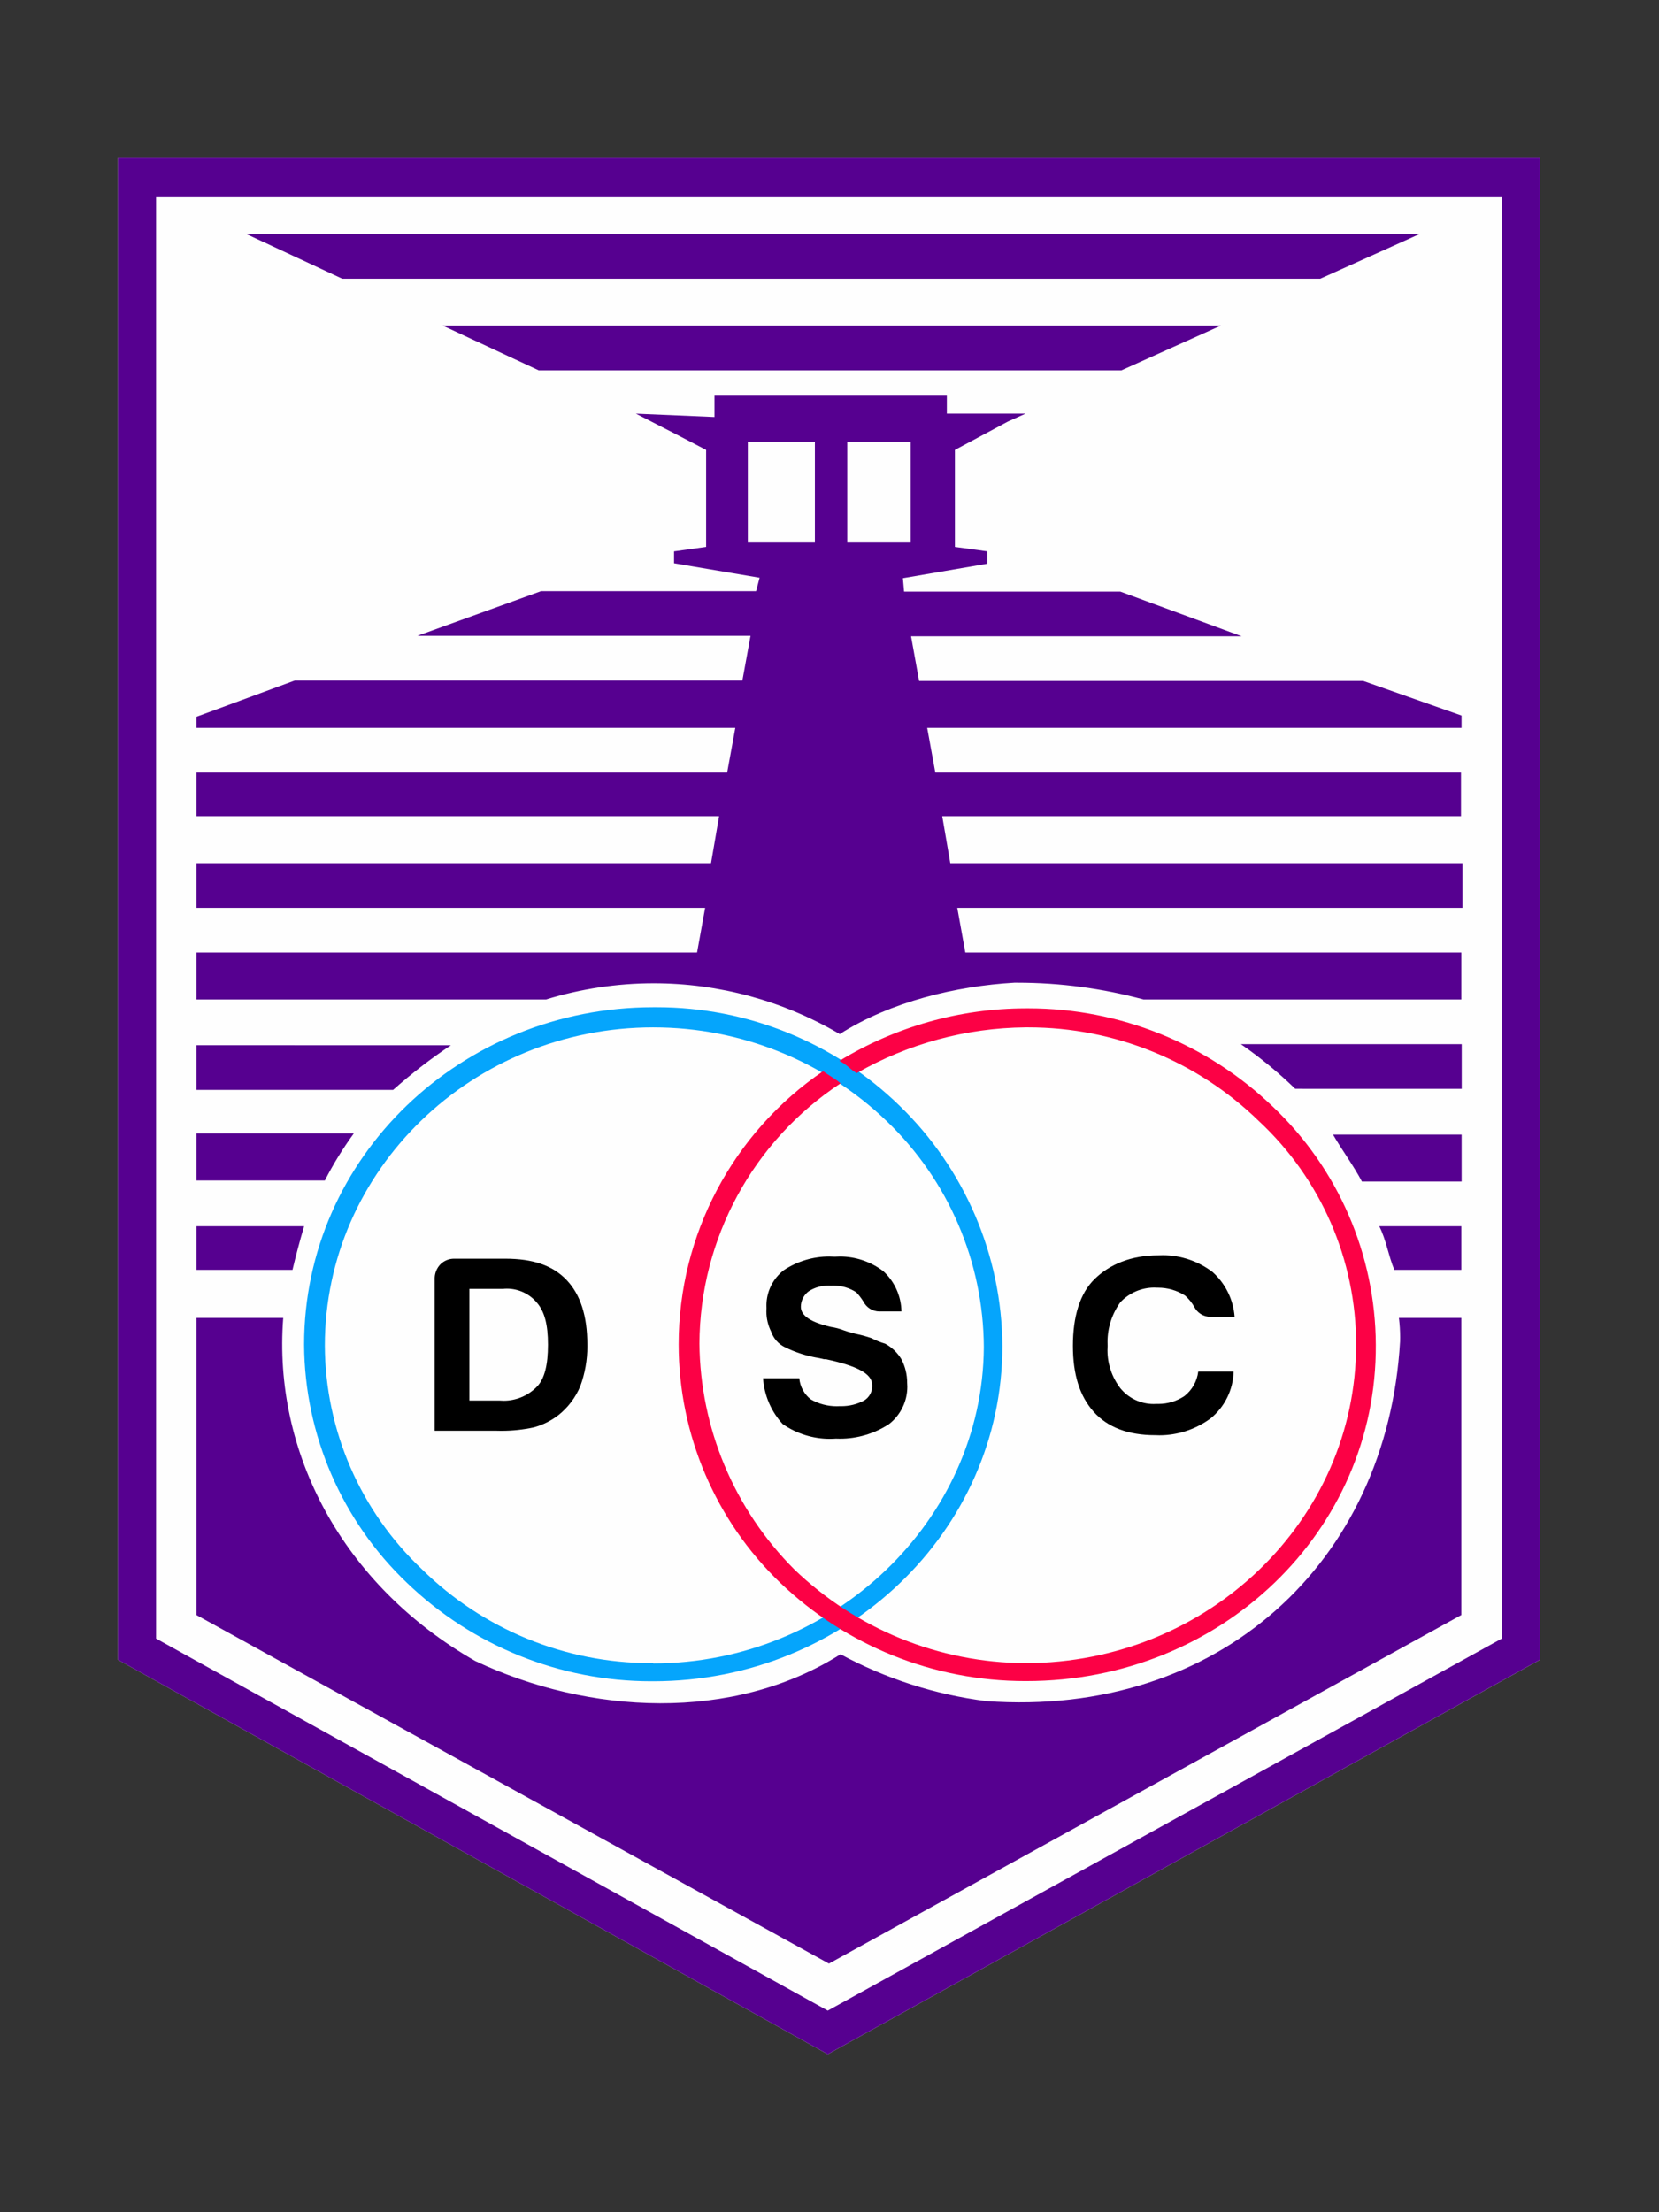 <?xml version="1.0" encoding="UTF-8"?> <svg xmlns="http://www.w3.org/2000/svg" xmlns:xlink="http://www.w3.org/1999/xlink" xmlns:xodm="http://www.corel.com/coreldraw/odm/2003" xml:space="preserve" width="210mm" height="280mm" version="1.1" style="shape-rendering:geometricPrecision; text-rendering:geometricPrecision; image-rendering:optimizeQuality; fill-rule:evenodd; clip-rule:evenodd" viewBox="0 0 21000 28000" data-name="Capa 1"><rect x="0" y="0" width="21000" height="28000" fill="#333333" stroke="none"/> <defs> <style type="text/css"> .fil0 {fill:#FEFEFE} .fil4 {fill:#560090} .fil3 {fill:black;fill-rule:nonzero} .fil1 {fill:#05A5FC;fill-rule:nonzero} .fil2 {fill:#FC0145;fill-rule:nonzero} </style> </defs> <g id="Capa_x0020_1">  <g id="_2856187061232"> <polygon class="fil0" points="19492.87,2000.56 19492.87,21007.8 10477.95,26000.5 1492.87,21007.8 1492.87,2000.56 "></polygon> <path class="fil1" d="M11385.43 13993.64c-821.67,-798.21 -1922.79,-1245.03 -3068.61,-1245.03 -15.61,0 -32.78,0 -48.39,0 -2427.58,0.3 -4419.13,1894.38 -4419.13,4271.4 6.63,1139.97 477.56,2228.99 1303.17,3015.11 830.12,797.86 1937.96,1244.59 3089.86,1244.59 8.71,0 18.51,0 27.18,0 2429.84,0 4419.14,-1895.21 4419.14,-4244.74 -7.72,-1146.95 -478.22,-2243.3 -1302.31,-3040.25l-0.91 -1.08zm-3117.04 7056.57c-8.85,0.04 -19.47,0.04 -28.53,0.04 -1084.04,0 -2126.23,-427.05 -2898.17,-1187.4 -779.04,-734.69 -1224.43,-1757.85 -1229.68,-2829.27 0,-2233.63 1873.4,-4030.19 4156.42,-4030.19 1.65,0.17 4.25,0.17 5.81,0.17 1099.91,0 2157.67,425.4 2950.67,1187.23 779.7,747.44 1223.7,1780.53 1228.56,2861.35 -13.79,2191.18 -1902.11,4001.54 -4185.08,4001.54l0 -3.47z"></path> <path class="fil2" d="M12994.98 21277.37c-6.07,0 -12.61,0 -18.64,0 -1154.1,0 -2263.9,-445.13 -3098.22,-1242.25 -822.15,-788.72 -1287.48,-1879.78 -1287.48,-3019.36 0,-1384.25 684.99,-2679.15 1828.65,-3458.06 73.41,56.19 161.77,98.64 220.27,154.88 -1108.71,729.61 -1779.79,1966.19 -1786.08,3293.82 10.8,1072.41 441.93,2097.87 1199.98,2856.45 786.16,757.23 1835.55,1183.2 2927.48,1187.36 2311.68,0 4185.07,-1810.31 4185.07,-4030.2 0.27,-0.3 0.27,-1.73 0.27,-2.21 0,-1071.76 -445.79,-2096.79 -1229.77,-2827.01 -779.65,-760.57 -1827.61,-1187.4 -2917.37,-1187.4 -12.23,0 -25.5,0 -37.73,0 -750.16,6.41 -1487.19,206.82 -2137.63,579.37 -73.41,-42.45 -131.94,-114.73 -219.14,-154.88 709.36,-433.12 1525.31,-664.1 2356.77,-665.23 12.27,-0.13 25.37,-0.13 37.9,-0.13 1152.59,0 2261.6,446.35 3092.72,1244.69 827.17,783.38 1298.62,1873.05 1303.22,3012.72 13.78,2362.15 -1961.77,4257.35 -4420.27,4257.35l0 0.09z"></path> <path class="fil3" d="M5502.43 18108.73l0 -1937.66c3.03,-63.65 29.18,-124.14 73.49,-169.84 45.7,-44.83 107.19,-70.02 171.23,-70.02 1.43,0 2.91,0.04 4.29,0.04l643.55 0.04c351.04,0 600.01,84.9 775.53,268.44 175.52,183.55 263.84,452.03 263.84,820.28 0.09,7.33 0.26,15.35 0.26,22.81 0,170.53 -30.09,340.2 -88.45,500.24 -59.66,144.3 -155.44,271.26 -277.68,368.3 -92.14,71.28 -197.5,123.96 -309.8,154.84 -135.02,28.96 -273.38,43.79 -411.48,43.79 -23.68,0 -48.05,-0.48 -71.46,-1.22l-773.32 -0.04zm458.92 -382l361.36 0c17.6,1.48 35.42,2.34 53.11,2.34 155.66,0 305.08,-62.04 415.04,-172.18 102.11,-98.64 145.69,-282.23 145.69,-536.92 0,-254.7 -43.58,-424.49 -145.69,-538.05 -93.92,-108.7 -230.5,-171.23 -374.19,-171.23 -16.78,0 -33.61,0.91 -50.3,2.6l-424.53 0.05 0 1413.39 19.51 0z"></path> <path class="fil3" d="M9658.85 17444.5l458.87 0c9.02,106.06 62.35,203.58 146.86,268.4 99.38,56.37 211.86,86.07 326.11,86.07 13.22,0 26.71,-0.48 39.85,-1.21 6.67,0.21 13.74,0.34 20.55,0.34 100.03,0 198.59,-24.54 286.87,-71.45 63.69,-38.38 102.67,-107.36 102.67,-181.77 0,-5.2 -0.21,-10.4 -0.56,-15.56 0,-142.27 -190.44,-240.91 -585.1,-325.81l-25.19 0.09 -58.49 -13.79c-150.85,-23.89 -297.75,-70.29 -434.81,-137.71 -82.6,-40.02 -145.86,-111.57 -175.57,-198.46 -39.37,-79.26 -59.96,-166.89 -59.96,-255.47 0,-13.88 0.56,-27.88 1.56,-41.67 -0.61,-10.63 -0.95,-21.47 -0.95,-32.09 0,-175.74 81.82,-341.67 221.17,-448.6 170.19,-112.13 369.69,-172.14 573.52,-172.14 23.29,0 46.79,0.91 69.94,2.43 21.42,-1.56 43.23,-2.43 64.74,-2.43 198.76,0 392.32,65.48 550.28,185.89 143.04,131.07 226.2,315.35 229.41,509.39l-263.84 0.04c-4.51,0.22 -9.02,0.35 -13.49,0.35 -87.28,0 -167.02,-49.52 -205.65,-127.74 -25.54,-40.93 -55.24,-79.57 -88.33,-114.73 -86.37,-55.98 -187.18,-85.81 -290.16,-85.81 -10.36,0 -20.77,0.35 -31.04,0.91 -10.41,-0.65 -21.08,-1.04 -31.48,-1.04 -87.42,0 -173.23,24.67 -247.24,71.02 -63.87,45.96 -101.9,119.81 -102.16,198.46 0,114.73 131.95,197.33 380.88,254.7 54.89,8.1 108.87,22.37 160.6,42.4 66.64,23.29 135.07,42.1 204.09,56.2 58.5,13.78 103.24,28.66 146.86,42.45 55.94,29.57 115.12,53.54 175.7,71.19 84.68,46.18 155.74,114.47 205.26,197.33 47.44,91.36 72.28,193.04 72.28,296.02 0,0.3 0,0.78 0,1.08 1.35,16.61 2.08,33.52 2.08,50.17 0,184.89 -85.55,359.54 -231.54,472.97 -184.67,120.45 -400.6,184.71 -621.17,184.71 -16.95,0 -34.3,-0.43 -51.08,-1.13 -25.36,1.78 -51.2,2.82 -76.7,2.82 -213.11,0 -421.5,-65.17 -596.76,-186.4 -146.64,-159.39 -234.53,-364.44 -248.93,-580.55l0.05 0.13z"></path> <path class="fil3" d="M15615.21 17359.61c-5.81,231.28 -112.73,448.6 -292.55,594.24 -187.61,137.84 -414.78,212.46 -647.7,212.46 -18.43,0 -37.25,-0.52 -55.55,-1.47 -336.12,0 -600.01,-98.64 -775.53,-295.97 -175.52,-197.33 -262.72,-466.95 -262.72,-835.2 0,-368.25 87.2,-664.23 277.64,-847.81 190.43,-183.59 458.87,-297.15 803.06,-297.15 18.82,-0.95 37.99,-1.47 56.89,-1.47 228.16,0 450.2,75.23 631.4,213.81 161.95,145.56 261.64,348.44 277.72,565.62l-292.55 0c-4.5,0.22 -9.01,0.35 -13.48,0.35 -87.28,0 -167.02,-49.52 -205.66,-127.74 -30.3,-52.9 -69.2,-100.68 -114.77,-141.09 -101.98,-65.21 -220.87,-99.9 -341.98,-99.9 -2.94,0 -6.11,0.09 -9.01,0.09 -13.06,-0.91 -26.24,-1.35 -39.33,-1.35 -162.25,0 -317.44,66.95 -428.79,184.89 -105.88,146.51 -163.07,322.86 -163.07,503.71 0,16.04 0.52,32.21 1.34,48.13 -1.26,18.64 -2.04,37.55 -2.04,56.28 0,174.17 57.63,343.62 163.77,481.72 103.03,125.75 257.21,198.77 419.77,198.77 13.05,0 26.19,-0.48 39.15,-1.39 7.55,0.26 15.22,0.39 22.81,0.39 116.72,0 231.06,-34.56 328.23,-99.12 97.35,-76.23 160.52,-188.14 175.52,-310.85l447.43 0.05z"></path> <path class="fil4" d="M3585.19 16680.55l-1097.65 -0.09 0 3761.76 8005.33 4411.07 8005.33 -4412.24 0 -3760.59 -790.45 0c10.19,81.78 15.52,165.12 15.52,247.67 0,16.48 -0.47,33.17 -0.73,49.39 -161.78,2800.39 -2294.47,4765.58 -5239.37,4553.33 -644.63,-82.03 -1271.53,-283.7 -1843.66,-592.94 -1361.75,862.73 -3190.45,762.91 -4624.48,84.9 -1682.97,-962.55 -2561.74,-2645.51 -2429.84,-4342.26zm-1609.34 -14184.39l17034.04 0 0 18243.16 -8531.94 4709.38 -8502.1 -4709.38 0 -18243.16zm-482.98 -495.6l0 19007.24 8985.08 4992.7 9014.92 -4992.7 0 -19007.24 -18000 0zm16477.6 961.37l-14853.13 0 1214.94 565.59 12379.72 0 1258.47 -565.59zm-2516.99 1159.83l-9848.94 0 1214.9 565.58 7375.52 0 1258.52 -565.58zm-3468.08 876.47l-2941.48 0 0 279.93 -994.63 -42.45 508.22 260.47 380.87 198.45 0 1227.52 -406.11 56.23 0 150.29 1083 183.54 -44.75 169.8 -2721.21 0 -1565.98 565.58 4217.17 0 -103.24 565.58 -5664.99 0 -1244.73 458.88 0 141.09 6820.22 0 -103.24 565.59 -6716.98 0 0 551.84 6614.91 0 -102.11 594.24 -6512.8 0 0 565.58 6438.22 0 -102.11 565.59 -6336.11 0.04 0 594.25 4424.77 -0.13c440.58,-135.2 900.93,-204.75 1362.41,-204.75 827.99,0 1641.81,222.26 2354.86,642.94 643.59,-410.7 1477.66,-608.03 2209.57,-650.48 13.36,0 28.23,0 41.58,0 537.45,0 1074.89,72.02 1592.99,212.42l4024.48 -0.05 0 -594.24 -6278.75 0 -102.11 -565.59 6394.65 0 0 -565.58 -6482.97 0 -102.11 -594.24 6566.69 -0.05 0 -551.79 -6653.89 0 -103.24 -565.59 6764.03 0 0 -156.01 -1244.73 -438.23 -5621.41 0 -102.11 -565.59 4185.12 0 -1536.15 -565.58 -2737.3 -0.04 -14.91 -169.8 1069.2 -183.54 0 -156.01 -410.7 -56.19 0 -1227.52 673.42 -360.27 220.27 -98.65 -995.8 0 0 -237.48zm-457.75 594.29l0 1273.43 -803.02 0 0 -1273.43 803.02 0zm-1212.6 0l0 254.7 0 1018.73 -848.94 0 0 -1273.43 848.94 0zm-6465.75 9928.11l-1361.76 -0.04 0 551.8 1214.9 0.04c43.57,-183.54 88.32,-353.34 146.86,-551.8zm628.8 -1173.96l-1990.56 0.3 0 594.25 1624.47 0.04c105.93,-207.08 229.42,-406.89 366.09,-594.59zm1229.68 -1116.77l-3220.24 -0.31 0 565.59 2488.33 0c230.02,-204.57 475.65,-394.7 731.91,-565.28zm11751.04 2290.69c87.2,169.8 114.73,368.25 190.44,551.8l848.94 0.04 0 -551.8 -1039.38 -0.04zm-219.14 -565.58l1261.99 0 0 -594.25 -1627.94 0c114.73,198.46 262.71,396.96 365.95,594.25zm-844.34 -1173.71l2107.45 0.09 0 -565.58 -2795.79 0.04c244.29,168.8 475.4,358.37 688.34,565.45z"></path> </g> </g> </svg> 